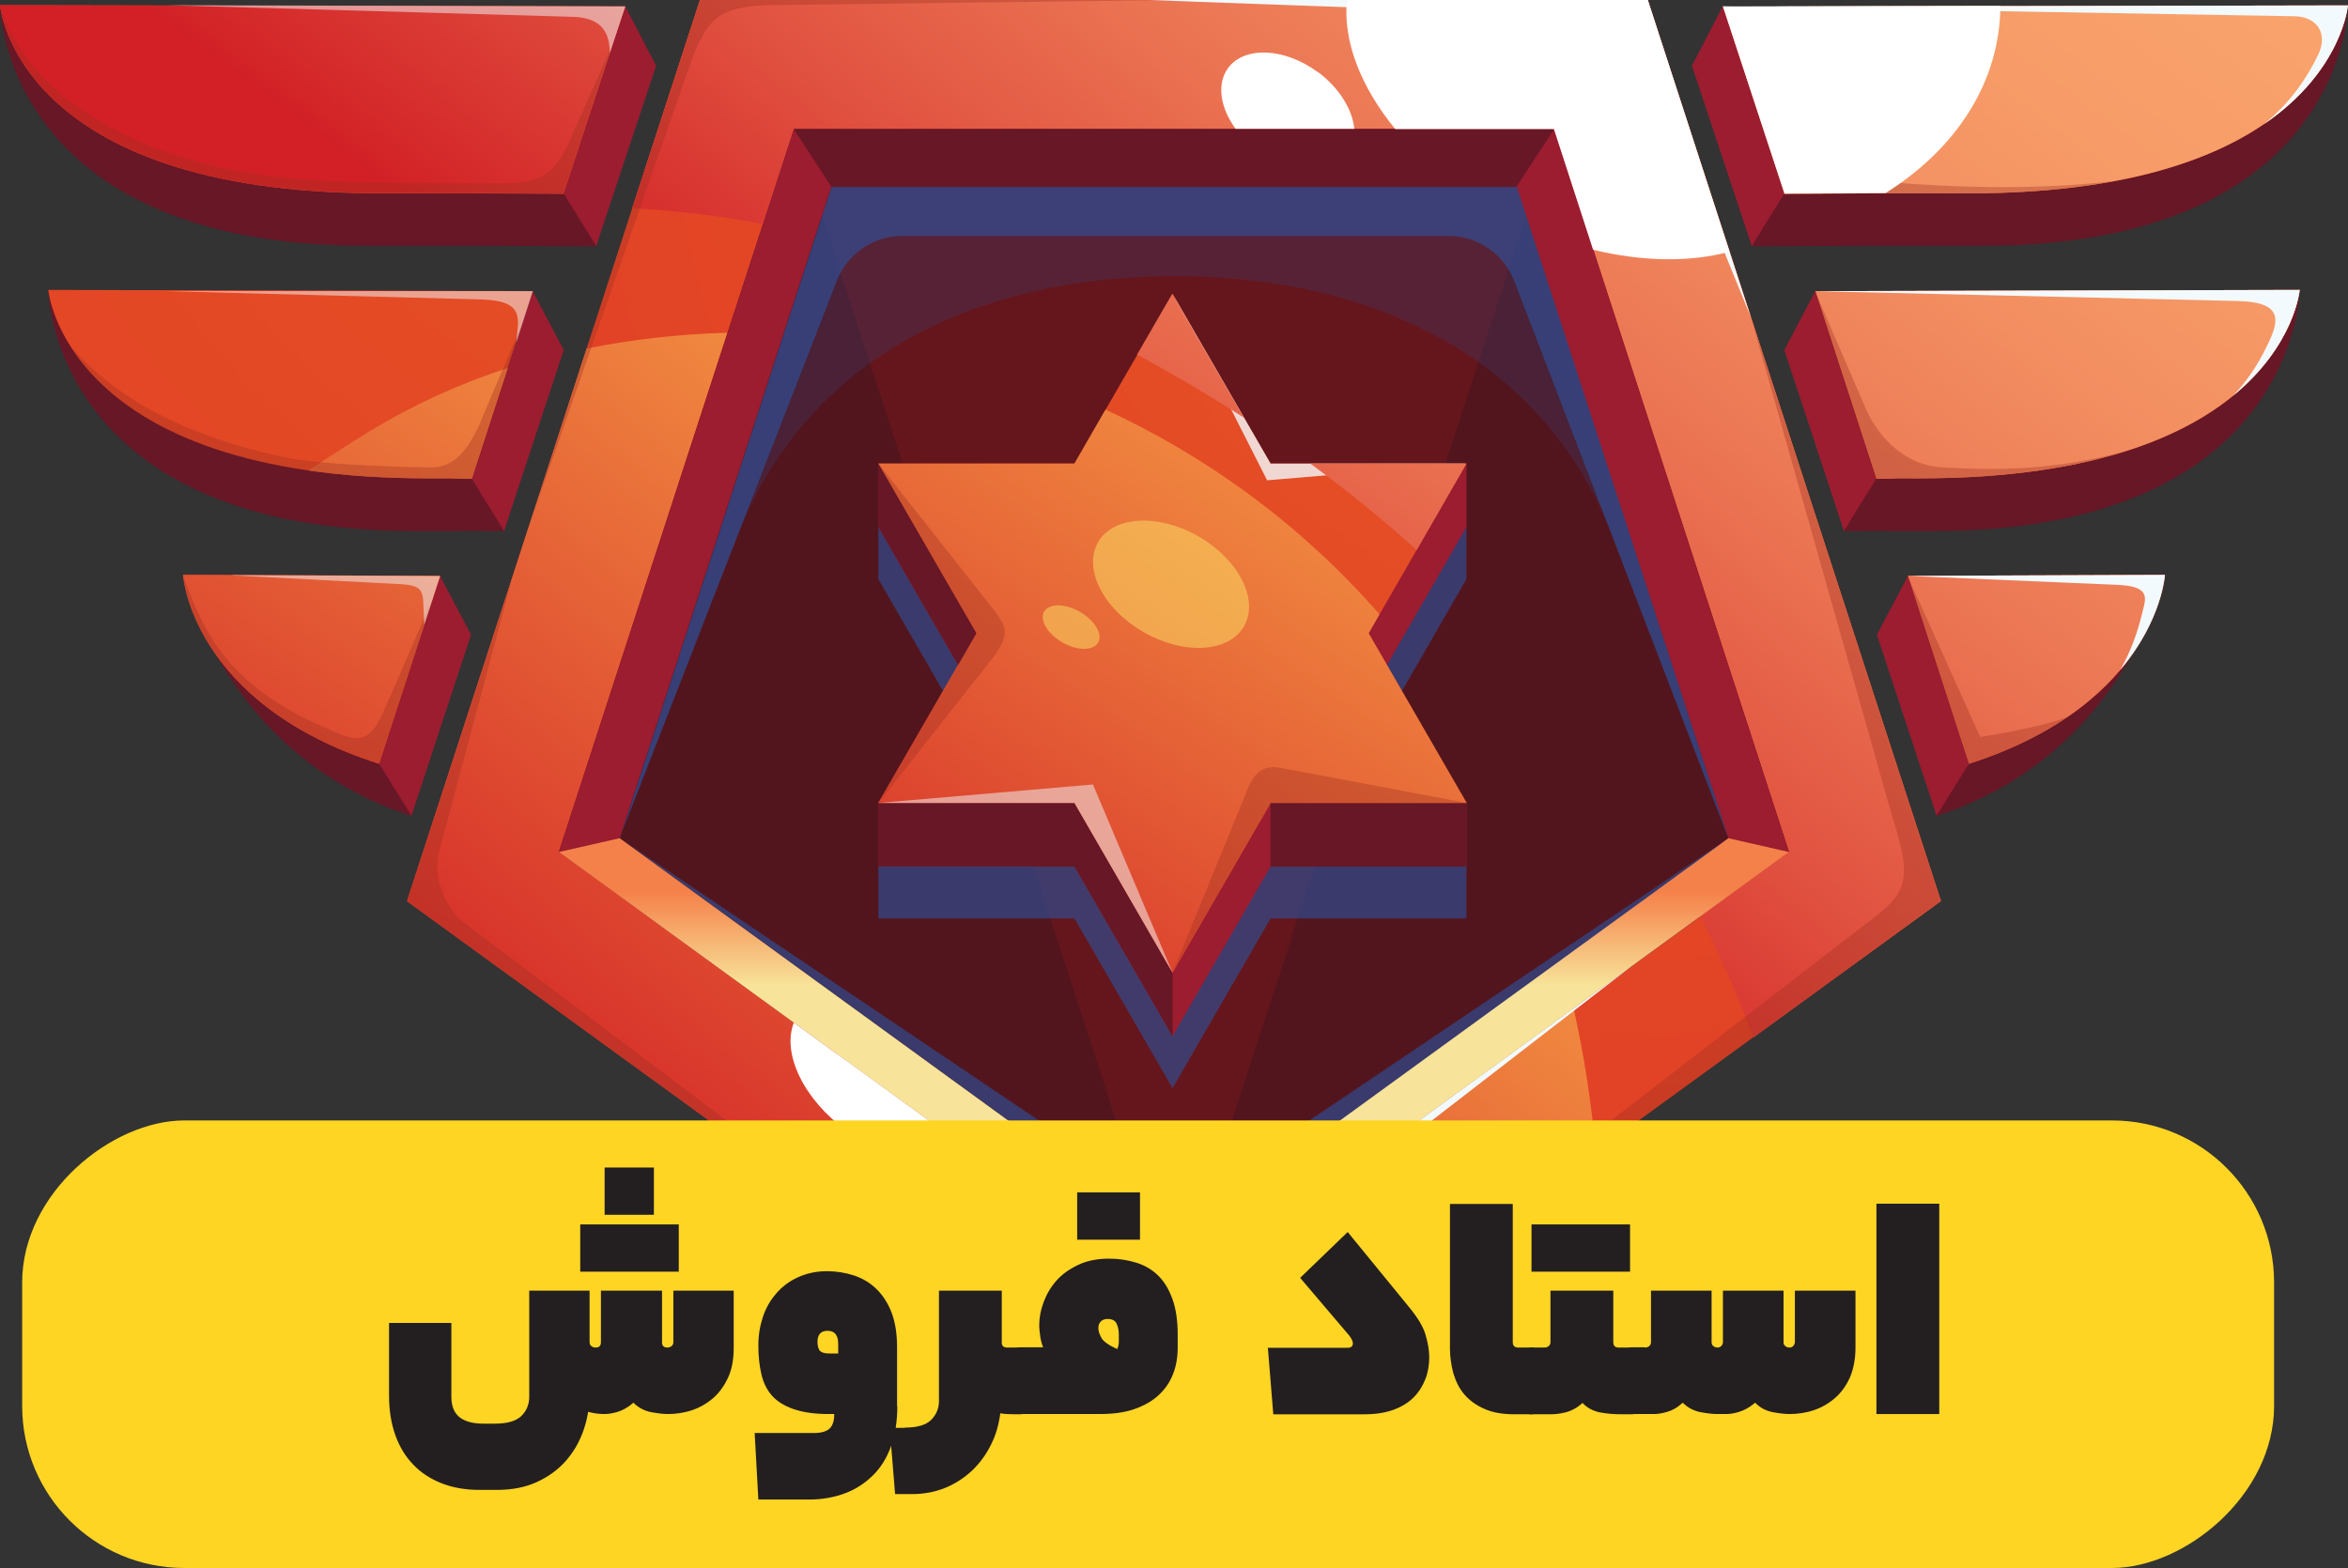<?xml version="1.0" encoding="UTF-8"?>
<svg xmlns="http://www.w3.org/2000/svg" xmlns:xlink="http://www.w3.org/1999/xlink" viewBox="0 0 95.3 63.66">
  <rect x="0" y="0" width="95.3" height="63.66" fill="#333333" stroke="none"/>
  <defs>
    <style>
      .cls-1 {
        fill: url(#radial-gradient-9);
      }

      .cls-2 {
        fill: url(#linear-gradient-10);
      }

      .cls-2, .cls-3, .cls-4, .cls-5, .cls-6, .cls-7, .cls-8, .cls-9, .cls-10, .cls-11, .cls-12, .cls-13, .cls-14, .cls-15, .cls-16 {
        mix-blend-mode: screen;
      }

      .cls-17 {
        fill: #231f20;
      }

      .cls-3 {
        fill: url(#linear-gradient-9);
      }

      .cls-4 {
        fill: url(#linear-gradient-6);
      }

      .cls-5 {
        fill: url(#linear-gradient-2);
      }

      .cls-6 {
        fill: url(#linear-gradient-12);
      }

      .cls-18 {
        fill: url(#radial-gradient-5);
      }

      .cls-19 {
        fill: url(#radial-gradient);
      }

      .cls-20 {
        fill: url(#radial-gradient-3);
      }

      .cls-21 {
        fill: url(#linear-gradient-3);
      }

      .cls-22 {
        fill: #ffd524;
      }

      .cls-7 {
        fill: url(#linear-gradient-8);
      }

      .cls-8 {
        fill: url(#linear-gradient-4);
      }

      .cls-23 {
        isolation: isolate;
      }

      .cls-24 {
        opacity: .2;
      }

      .cls-24, .cls-25, .cls-26, .cls-27, .cls-28 {
        mix-blend-mode: multiply;
      }

      .cls-24, .cls-26 {
        fill: #2a54a1;
      }

      .cls-25 {
        fill-rule: evenodd;
      }

      .cls-25, .cls-27 {
        fill: #9e2f21;
        opacity: .35;
      }

      .cls-29 {
        fill: #9c1c30;
      }

      .cls-9 {
        fill: #fff;
      }

      .cls-30 {
        fill: url(#radial-gradient-8);
      }

      .cls-31 {
        fill: url(#radial-gradient-2);
      }

      .cls-10, .cls-12 {
        opacity: .5;
      }

      .cls-10, .cls-14 {
        fill: #f3fafe;
      }

      .cls-32 {
        fill: url(#radial-gradient-4);
      }

      .cls-26 {
        opacity: .6;
      }

      .cls-11 {
        fill: url(#linear-gradient-11);
      }

      .cls-33 {
        fill: #f3fafd;
      }

      .cls-12 {
        fill: #fce265;
      }

      .cls-34 {
        fill: #53151d;
      }

      .cls-35 {
        fill: url(#radial-gradient-6);
      }

      .cls-13 {
        fill: url(#linear-gradient-7);
      }

      .cls-36 {
        fill: #671726;
      }

      .cls-14 {
        opacity: .8;
      }

      .cls-37 {
        fill: url(#radial-gradient-7);
      }

      .cls-15 {
        fill: url(#linear-gradient);
      }

      .cls-28 {
        fill: #8d191c;
        opacity: .3;
      }

      .cls-16 {
        fill: url(#linear-gradient-5);
      }
    </style>
    <radialGradient id="radial-gradient" cx="64.28" cy="1.98" fx="64.28" fy="1.98" r="49.37" gradientUnits="userSpaceOnUse">
      <stop offset=".01" stop-color="#e75724"/>
      <stop offset="1" stop-color="#e13f26"/>
    </radialGradient>
    <radialGradient id="radial-gradient-2" cx="73.26" cy="-4.74" fx="73.26" fy="-4.74" r="68.31" xlink:href="#radial-gradient"/>
    <linearGradient id="linear-gradient" x1="76.21" y1="-9.6" x2="45.25" y2="28.59" gradientUnits="userSpaceOnUse">
      <stop offset="0" stop-color="#f9a26b"/>
      <stop offset=".15" stop-color="#f79c68"/>
      <stop offset=".33" stop-color="#f28d60"/>
      <stop offset=".53" stop-color="#eb7553"/>
      <stop offset=".75" stop-color="#e15240"/>
      <stop offset=".97" stop-color="#d42729"/>
      <stop offset="1" stop-color="#d22026"/>
    </linearGradient>
    <linearGradient id="linear-gradient-2" x1="26.9" y1="52.25" x2="53.97" y2="18.32" gradientUnits="userSpaceOnUse">
      <stop offset="0" stop-color="#d22026"/>
      <stop offset="1" stop-color="#fbae49"/>
    </linearGradient>
    <linearGradient id="linear-gradient-3" x1="47.65" y1="29.71" x2="47.65" y2="40.02" gradientUnits="userSpaceOnUse">
      <stop offset=".63" stop-color="#f5814a"/>
      <stop offset="1" stop-color="#f7e399"/>
    </linearGradient>
    <radialGradient id="radial-gradient-3" cx="33.88" cy="-7.73" fx="33.88" fy="-7.73" r="54.8" xlink:href="#radial-gradient"/>
    <radialGradient id="radial-gradient-4" cx="33.88" cy="-7.73" fx="33.88" fy="-7.73" r="54.8" xlink:href="#radial-gradient"/>
    <radialGradient id="radial-gradient-5" cx="33.88" cy="-7.73" fx="33.88" fy="-7.73" r="54.8" xlink:href="#radial-gradient"/>
    <radialGradient id="radial-gradient-6" cx="67.12" cy="1.17" fx="67.12" fy="1.17" r="56.63" xlink:href="#radial-gradient"/>
    <radialGradient id="radial-gradient-7" cx="67.12" cy="1.17" fx="67.12" fy="1.17" r="56.63" xlink:href="#radial-gradient"/>
    <radialGradient id="radial-gradient-8" cx="67.12" cy="1.17" fx="67.12" fy="1.17" r="56.63" xlink:href="#radial-gradient"/>
    <linearGradient id="linear-gradient-4" x1="85.82" y1="-3.57" x2="55.87" y2="37.12" xlink:href="#linear-gradient"/>
    <linearGradient id="linear-gradient-5" x1="91.91" y1=".92" x2="61.97" y2="41.61" xlink:href="#linear-gradient"/>
    <linearGradient id="linear-gradient-6" x1="96.96" y1="4.63" x2="67.02" y2="45.32" xlink:href="#linear-gradient"/>
    <linearGradient id="linear-gradient-7" x1="41.19" y1="-36.4" x2="11.25" y2="4.29" xlink:href="#linear-gradient"/>
    <linearGradient id="linear-gradient-8" x1="3.77" y1="38.67" x2="27" y2="3.69" xlink:href="#linear-gradient-2"/>
    <linearGradient id="linear-gradient-9" x1="3.2" y1="38.29" x2="26.44" y2="3.32" xlink:href="#linear-gradient-2"/>
    <radialGradient id="radial-gradient-9" cx="68.57" cy="1.05" fx="68.57" fy="1.05" r="56.36" xlink:href="#radial-gradient"/>
    <linearGradient id="linear-gradient-10" x1="35.15" y1="44.46" x2="57.96" y2="10.07" xlink:href="#linear-gradient-2"/>
    <linearGradient id="linear-gradient-11" x1="72.58" y1="-5.23" x2="45.33" y2="35.55" xlink:href="#linear-gradient"/>
    <linearGradient id="linear-gradient-12" x1="65.4" y1="-10.03" x2="38.15" y2="30.75" xlink:href="#linear-gradient"/>
  </defs>
  <g class="cls-23">
    <g id="Layer_2" data-name="Layer 2">
      <g id="Layer_1-2" data-name="Layer 1">
        <g>
          <polygon class="cls-34" points="47.65 57.41 77.07 36.04 65.83 1.45 29.46 1.45 18.22 36.04 47.65 57.41"/>
          <path class="cls-19" d="M66.88,0H28.41l-11.89,36.59,31.12,22.61,31.12-22.61L66.88,0ZM22.68,34.59l9.54-29.35h30.86l9.54,29.35-24.97,18.14-24.97-18.14Z"/>
          <polygon class="cls-28" points="32.22 5.24 47.65 52.73 63.08 5.24 32.22 5.24"/>
          <path class="cls-31" d="M66.88,0H28.41l-2.75,8.46c1.71.08,3.48.29,5.3.64l1.26-3.87h30.86l9.54,29.35-3.62,2.63c.82,1.58,1.54,3.22,2.16,4.91l7.62-5.54L66.88,0Z"/>
          <path class="cls-15" d="M66.88,0H28.41l-2.75,8.46c1.71.08,3.48.29,5.3.64l1.26-3.87h30.86l9.54,29.35-3.62,2.63c.82,1.58,1.54,3.22,2.16,4.91l7.62-5.54L66.88,0Z"/>
          <path class="cls-5" d="M64.77,46.76c-.18-2.04-.49-3.98-.9-5.82l-16.23,11.79-24.97-18.14,6.85-21.08c-1.94.05-3.86.27-5.71.64l-7.29,22.43,31.12,22.61,17.13-12.44Z"/>
          <polygon class="cls-29" points="22.68 34.59 25.15 34.03 33.74 7.58 61.55 7.58 70.15 34.03 72.61 34.59 63.08 5.24 32.22 5.24 22.68 34.59"/>
          <path class="cls-24" d="M25.15,34.03l4.81-12.34c2.85-7.31,9.89-10.48,17.73-10.48h0c7.88,0,14.94,3.21,17.76,10.56l4.71,12.25-8.59-26.45h-27.81l-8.59,26.45Z"/>
          <polygon class="cls-21" points="22.68 34.59 25.15 34.03 47.65 50.38 70.15 34.03 72.61 34.59 47.65 52.73 22.68 34.59"/>
          <path class="cls-26" d="M25.15,34.03l8.82-22.64c.43-1.09,1.48-1.81,2.65-1.81h22.18c1.18,0,2.23.73,2.66,1.83l8.69,22.63-8.59-26.45h-27.81l-8.59,26.45Z"/>
          <polygon class="cls-36" points="32.22 5.24 33.74 7.58 61.55 7.58 63.08 5.24 32.22 5.24"/>
          <path class="cls-27" d="M20.79,23.47l-2.98,11.16c-.23.96.23,2.24,1.02,2.83l28.82,21.74-31.12-22.61,4.26-13.12Z"/>
          <path class="cls-26" d="M25.15,34.03l21.47,14.46c.57.38,1.5.38,2.07,0l21.47-14.46-22.5,16.35-22.5-16.35Z"/>
          <path class="cls-27" d="M47.65,59.2l27.71-21.41c1.94-1.44,2.36-1.75,1.48-4.5l-5.78-20.43,7.71,23.72-31.12,22.61Z"/>
          <polygon class="cls-33" points="33.89 42.74 47.65 52.73 66.22 39.23 47.65 53.58 33.89 42.74"/>
          <polygon class="cls-33" points="46.6 0 66.88 0 71.06 12.87 66.11 .71 46.6 0"/>
          <path class="cls-9" d="M54.67,0c-.17,1.67.56,3.53,1.96,5.24h6.44l1.59,4.9c2.02.49,3.95.51,5.53.08l-3.32-10.22h-12.21Z"/>
          <path class="cls-9" d="M32.22,41.52c-.49,1.25.39,3.12,2.17,4.41,1.77,1.29,3.82,1.55,4.86.7l-7.03-5.11Z"/>
          <path class="cls-9" d="M39.29,50.05c-.3.46-1.12.45-1.83-.02-.72-.47-1.06-1.21-.76-1.67.3-.46,1.12-.45,1.83.02s1.06,1.21.76,1.67Z"/>
          <path class="cls-36" d="M25.38.26l-1.18,9.74c-2.79-.01-5.12-.03-9.3-.02C.08,9.99,0,.21,0,.21l25.38.05Z"/>
          <path class="cls-20" d="M25.38.26l-2.5,7.61c-2.79-.01-3.24-.03-7.43-.02C.62,7.86,0,.21,0,.21l25.38.05Z"/>
          <path class="cls-36" d="M21.62,11.82l-1.16,9.74c-2.79-.01.6,0-3.58,0-14.82.02-14.92-9.79-14.92-9.79l19.66.05Z"/>
          <path class="cls-32" d="M21.62,11.82l-2.48,7.62c-2.79-.01,2.48-.03-1.71-.02-14.82.02-15.47-7.65-15.47-7.65l19.66.05Z"/>
          <path class="cls-36" d="M17.87,23.38l-10.44-.04s1.64,7.33,9.28,9.79l1.16-9.74Z"/>
          <path class="cls-18" d="M17.87,23.38l-10.44-.04s.32,5.22,7.96,7.67l2.48-7.63Z"/>
          <polygon class="cls-29" points="25.38 .26 26.63 2.67 24.2 9.99 22.88 7.86 25.38 .26"/>
          <polygon class="cls-29" points="21.62 11.82 22.88 14.21 20.46 21.56 19.15 19.44 21.62 11.82"/>
          <polygon class="cls-29" points="17.86 23.38 19.12 25.77 16.7 33.12 15.39 31.01 17.86 23.38"/>
          <path class="cls-36" d="M69.92.26l1.18,9.74c2.79-.01,5.12-.03,9.3-.02,14.82.02,14.9-9.76,14.9-9.76l-25.38.05Z"/>
          <path class="cls-35" d="M69.92.26l2.5,7.61c2.79-.01,3.24-.03,7.43-.02,14.82.02,15.44-7.63,15.44-7.63l-25.38.05Z"/>
          <path class="cls-36" d="M73.68,11.82l1.16,9.74c2.79-.01-.6,0,3.58,0,14.82.02,14.92-9.79,14.92-9.79l-19.66.05Z"/>
          <path class="cls-37" d="M73.68,11.82l2.48,7.62c2.79-.01-2.48-.03,1.71-.02,14.82.02,15.47-7.65,15.47-7.65l-19.66.05Z"/>
          <path class="cls-36" d="M77.43,23.38l10.44-.04s-1.64,7.33-9.28,9.79l-1.16-9.74Z"/>
          <path class="cls-30" d="M77.43,23.38l10.44-.04s-.32,5.22-7.96,7.67l-2.48-7.63Z"/>
          <path class="cls-8" d="M69.92.26l2.5,7.61c2.79-.01,3.24-.03,7.43-.02,14.82.02,15.44-7.63,15.44-7.63l-25.38.05Z"/>
          <path class="cls-16" d="M73.68,11.82l2.48,7.62c2.79-.01-2.48-.03,1.71-.02,14.82.02,15.47-7.65,15.47-7.65l-19.66.05Z"/>
          <path class="cls-4" d="M77.43,23.38l10.44-.04s-.32,5.22-7.96,7.67l-2.48-7.63Z"/>
          <polygon class="cls-29" points="69.92 .26 68.67 2.67 71.1 9.99 72.42 7.86 69.92 .26"/>
          <polygon class="cls-29" points="73.68 11.82 72.42 14.21 74.84 21.56 76.15 19.44 73.68 11.82"/>
          <polygon class="cls-29" points="77.44 23.38 76.18 25.77 78.6 33.12 79.91 31.01 77.44 23.38"/>
          <path class="cls-13" d="M25.38.26L0,.21s.62,7.65,15.44,7.63c4.19,0,4.64,0,7.43.02L25.38.26Z"/>
          <path class="cls-7" d="M17.87,23.38l-10.44-.04s.32,5.22,7.96,7.67l2.48-7.63Z"/>
          <path class="cls-3" d="M19.15,19.44l1.46-4.5c-1.99.65-3.87,1.51-5.61,2.57-.72.44-1.56.98-2.48,1.59,1.43.21,3.06.32,4.91.32,4.19,0-1.08,0,1.71.02Z"/>
          <path class="cls-27" d="M21.49,21.31L27.99,2.67c.67-1.89,1.16-2.39,3.17-2.46l16.49-.21h-19.24l-6.92,21.31Z"/>
          <path class="cls-9" d="M53.46,2.91c-1.34-.98-2.97-1.04-3.62-.14-.47.65-.31,1.61.31,2.46h4.82c-.08-.79-.62-1.68-1.51-2.33Z"/>
          <g>
            <polygon class="cls-26" points="55.55 30.4 59.52 23.51 59.52 21.4 51.57 23.51 47.59 16.61 43.61 23.51 35.65 21.4 35.65 23.51 39.63 30.4 35.65 35.18 35.65 37.29 43.61 37.29 47.59 44.18 51.57 37.29 59.52 37.29 59.52 35.18 55.55 30.4"/>
            <polygon class="cls-29" points="55.55 28.29 59.52 21.4 59.52 18.82 51.57 21.4 47.59 14.51 43.61 21.4 35.65 18.82 35.65 21.4 39.63 28.29 35.65 32.6 35.65 35.18 43.61 35.18 47.59 42.07 51.57 35.18 59.52 35.18 59.52 32.6 55.55 28.29"/>
            <polygon class="cls-1" points="55.55 25.71 59.52 18.82 51.57 18.82 47.59 11.93 43.61 18.82 35.65 18.82 39.63 25.71 35.65 32.6 43.61 32.6 47.59 39.49 51.57 32.6 59.52 32.6 55.55 25.71"/>
            <rect class="cls-36" x="51.57" y="32.6" width="7.96" height="2.58"/>
            <polygon class="cls-36" points="43.61 35.18 47.59 42.07 47.59 39.49 43.61 32.6 35.65 32.6 35.65 35.18 43.61 35.18"/>
            <path class="cls-2" d="M44.87,16.63l-1.26,2.19h-7.96l3.98,6.89-3.98,6.89h7.96l3.98,6.89,3.98-6.89h7.96l-3.98-6.89.44-.77c-3.19-3.65-7.01-6.41-11.12-8.31Z"/>
            <polygon class="cls-36" points="35.65 18.82 39.63 25.71 38.89 27 35.65 21.4 35.65 18.82"/>
            <path class="cls-27" d="M35.65,18.82l4.67,5.92c.53.71.7.97,0,1.94l-4.67,5.92,3.98-6.89-3.98-6.89Z"/>
            <polygon class="cls-14" points="47.59 11.93 51.43 19.5 59.52 18.82 51.57 18.82 47.59 11.93"/>
            <polygon class="cls-10" points="35.65 32.6 44.36 31.85 47.59 39.49 43.61 32.6 35.65 32.6"/>
            <path class="cls-27" d="M47.59,39.49l3.11-7.6c.34-.73.78-.8,1.3-.71l7.53,1.42h-7.96l-3.98,6.89Z"/>
            <path class="cls-11" d="M57.5,22.33l2.02-3.51h-6.34c1.49,1.09,2.93,2.26,4.32,3.51Z"/>
            <path class="cls-6" d="M50.49,16.96l-2.91-5.03-1.43,2.47c1.47.79,2.92,1.64,4.34,2.56Z"/>
            <path class="cls-12" d="M50.49,25.43c-.62,1.07-2.45,1.17-4.08.23-1.64-.94-2.46-2.58-1.84-3.65.62-1.07,2.45-1.17,4.08-.23,1.64.95,2.46,2.58,1.84,3.65Z"/>
            <path class="cls-12" d="M44.57,26.09c-.2.34-.85.34-1.45-.01-.61-.35-.94-.91-.74-1.25.2-.34.85-.34,1.45.01.61.35.94.91.74,1.25Z"/>
          </g>
          <path class="cls-25" d="M75.67,7.28c-1.69-.17-2.87-.78-3.64-2.29l-2.11-4.73h0s2.5,7.61,2.5,7.61c2.79-.01,3.24-.03,7.43-.02,2.36,0,4.36-.19,6.06-.51-3.67.44-7.44.24-10.25-.04Z"/>
          <path class="cls-25" d="M77.86,19.42c3.59,0,6.34-.44,8.46-1.12-3.05.85-5.6.79-7.55.67-1.34-.08-2.43-1.07-3-2.28l-2.1-4.87,2.48,7.62c2.79-.01-2.48-.03,1.71-.02Z"/>
          <path class="cls-25" d="M79.91,31.01c1.65-.53,2.97-1.19,4-1.9-1.23.47-3.54.81-3.54.81l-2.94-6.53h0s2.48,7.62,2.48,7.62Z"/>
          <path class="cls-27" d="M15.44,7.84c4.19,0,4.64,0,7.43.02l1.98-6.03-1.47,3.29c-.71,1.73-1.13,2.31-2.86,2.32-1.87.02-5.38-.02-7.17-.09C5.58,7.05.99,3.69,0,.21,0,.21.62,7.86,15.44,7.84Z"/>
          <path class="cls-27" d="M19.48,17.2c-.47.99-.98,1.81-2.07,1.78-1.13-.04-4.31-.06-6.12-.47-4.21-.95-6.72-2.52-8.43-4.44,1.43,2.26,5.12,5.37,14.57,5.36,4.19,0-1.08,0,1.71.02l2.05-6.31-1.72,4.06Z"/>
          <path class="cls-27" d="M15.39,31.01l2.16-6.65c-.41.85-1.21,2.81-2.03,4.63-.56,1.24-1.09,1.08-1.95.72-4.26-1.77-5.25-3.89-6.15-6.37,0,0,.32,5.22,7.96,7.67Z"/>
          <path class="cls-33" d="M69.92.26l23.21.4c.93.02,1.37.72.96,1.56-.42.88-1.1,1.93-2.21,2.83,3.2-2.18,3.42-4.83,3.42-4.83l-25.38.05h0Z"/>
          <path class="cls-33" d="M73.68,11.82h0s17.12.4,17.12.4c2,.04,1.68.89,1.16,1.93-.32.64-.76,1.34-1.34,1.93,2.53-2.06,2.72-4.31,2.72-4.31l-19.66.05h0Z"/>
          <path class="cls-33" d="M86.08,27.17c1.68-2,1.79-3.83,1.79-3.83l-10.43.04h-.01s8.62.37,8.62.37c1.27.08,1.04.56.89,1.17-.17.71-.46,1.55-.87,2.25Z"/>
          <path class="cls-10" d="M6.75.21l18.63.05-.63,1.9h0c0-.98-.46-1.47-1.59-1.48L6.75.21Z"/>
          <path class="cls-10" d="M6.75,11.82h14.88l-.68,2.11.07-.7c.04-.66-.2-1.01-1.4-1.07l-12.86-.34Z"/>
          <path class="cls-10" d="M9.43,23.35l8.43.04-.64,1.97-.04-.91c-.02-.51-.16-.68-.86-.73l-6.89-.36Z"/>
          <path class="cls-9" d="M72.42,7.86c1.8,0,2.63-.02,4.11-.02,2.63-1.65,4.38-4.09,4.63-6.94.02-.22.03-.44.03-.66l-11.26.02,2.5,7.61Z"/>
        </g>
        <rect class="cls-22" x="37.52" y="8.87" width="18.17" height="91.4" rx="6.58" ry="6.58" transform="translate(101.17 7.97) rotate(90)"/>
        <g>
          <path class="cls-17" d="M26.87,54.49c0,.15.07.22.22.22.06,0,.12-.02.17-.06.05-.04.07-.1.07-.16v-2.09h2.45v2.31c0,.47-.07.87-.22,1.2s-.35.62-.6.84c-.25.22-.54.39-.86.5-.32.11-.66.16-1,.16-.19,0-.42-.03-.69-.08-.27-.06-.5-.18-.7-.38-.23.2-.46.32-.67.38s-.38.08-.5.08c-.19,0-.37-.02-.55-.06s-.33-.09-.44-.17l.38-.63c0,.54-.08,1.05-.25,1.53-.17.48-.41.89-.73,1.25-.32.36-.72.64-1.18.85-.47.21-1,.31-1.6.31h-.7c-.58,0-1.09-.09-1.55-.27-.45-.18-.84-.43-1.15-.76-.32-.33-.56-.73-.73-1.21-.17-.48-.25-1.01-.25-1.61v-2.93h2.53v3c0,.36.1.63.31.81s.54.28.99.28h.46c.5,0,.86-.1,1.08-.31.21-.21.32-.47.32-.78v-4.31h2.45v2.09c0,.07.02.12.07.16s.1.06.17.06c.15,0,.22-.07.22-.22v-2.09h2.48v2.09ZM27.55,51.63h-4v-1.92h4v1.92ZM26.54,49.32h-2v-1.92h2v1.92Z"/>
          <path class="cls-17" d="M36.42,57.1c0,.62-.09,1.16-.26,1.63-.17.47-.42.87-.74,1.18s-.69.56-1.13.72c-.43.16-.91.25-1.42.25h-2.09l-.15-2.7h2.39c.31,0,.52-.06.65-.18s.19-.32.19-.59h-.22c-.58,0-1.05-.07-1.43-.2-.37-.13-.67-.31-.88-.55s-.35-.53-.43-.88c-.08-.34-.12-.73-.12-1.15s.06-.78.18-1.15.3-.68.54-.96c.24-.28.53-.5.88-.66s.74-.25,1.18-.25c.38,0,.75.06,1.09.17.34.11.65.29.91.54.26.25.47.57.62.95.15.39.23.86.23,1.42v2.39ZM33.18,54.47c0,.15.03.27.08.35.06.08.18.13.38.13h.38v-.39c0-.35-.14-.53-.43-.53-.27,0-.41.15-.41.45Z"/>
          <path class="cls-17" d="M36.72,57.96c.5,0,.86-.1,1.07-.31.21-.21.32-.46.32-.77v-4.48h2.55v2.11c0,.13.07.2.22.2h.53c.06,0,.11.01.15.04s.07.08.1.16.04.21.05.39c0,.18.01.42.01.73,0,.33,0,.58-.01.77,0,.19-.03.33-.05.42-.02.09-.06.15-.1.17-.04.02-.09.03-.15.03h-.22c-.22,0-.42-.01-.59-.04-.06.46-.18.88-.38,1.28-.2.4-.45.74-.76,1.04-.31.29-.67.53-1.08.7s-.87.26-1.36.26h-.69l-.22-2.69h.62Z"/>
          <path class="cls-17" d="M42.34,54.71c-.06-.16-.1-.31-.12-.46s-.04-.3-.04-.45c0-.31.06-.62.18-.94.12-.32.29-.61.52-.87s.53-.47.89-.64c.36-.17.78-.25,1.25-.25.4,0,.77.06,1.12.17.34.11.64.29.88.53.24.24.43.56.57.95.14.39.21.87.21,1.43v.53c0,.39-.06.75-.19,1.08-.13.33-.32.61-.58.85-.26.24-.59.43-.99.57-.4.14-.87.2-1.41.2h-3.23c-.06,0-.11,0-.15-.03-.04-.02-.07-.07-.1-.16-.02-.09-.04-.22-.05-.4,0-.18-.01-.42-.01-.73,0-.33,0-.58.01-.77,0-.19.03-.32.05-.41s.06-.14.1-.17.09-.04.15-.04h.92ZM46.27,50.33h-2.55v-1.92h2.55v1.92ZM45.33,54.79c.05-.07.07-.17.08-.28,0-.11,0-.22,0-.34,0-.16-.03-.3-.09-.43s-.18-.19-.37-.19c-.11,0-.2.03-.27.1-.07.07-.1.16-.1.27s.04.24.12.39c.08.15.29.3.64.46Z"/>
          <path class="cls-17" d="M52.78,51.87l1.92-1.85,2.46,3.01c.35.42.59.8.69,1.13s.16.65.16.94c0,.32-.05.62-.16.9s-.27.53-.48.74-.49.38-.82.5c-.33.12-.72.18-1.17.18h-3.7l-.22-2.7h3.23c.15,0,.22-.06.22-.18,0-.08-.05-.19-.15-.32l-1.99-2.34Z"/>
          <path class="cls-17" d="M62.16,54.71c.06,0,.11.01.15.04s.07.08.1.16.04.21.05.39c0,.18.01.42.01.73,0,.33,0,.58-.01.77,0,.19-.03.33-.05.42-.02.09-.06.15-.1.17-.04.02-.09.03-.15.03h-.69c-.49,0-.89-.07-1.22-.22-.33-.14-.6-.34-.81-.58-.21-.24-.35-.53-.45-.86-.09-.33-.14-.68-.14-1.04v-5.84h2.55v5.61c0,.15.08.22.22.22h.53Z"/>
          <path class="cls-17" d="M62.69,54.71c.07,0,.12-.02.17-.06s.07-.1.07-.16v-2.09h2.55v2.09c0,.15.07.22.22.22h.53c.06,0,.1.01.15.04s.08.08.1.16c.02.08.04.21.05.39,0,.18.01.42.01.73,0,.33,0,.58-.01.77,0,.19-.03.33-.05.42-.02.09-.06.15-.1.17-.04.02-.09.03-.15.03h-.43c-.32,0-.61-.03-.88-.08-.27-.06-.5-.18-.69-.38-.22.2-.45.32-.68.38-.23.06-.44.08-.62.08h-.77c-.06,0-.11,0-.15-.03-.04-.02-.07-.07-.1-.16-.02-.09-.04-.22-.05-.4,0-.18-.01-.42-.01-.73,0-.33,0-.58.01-.77,0-.19.03-.32.05-.41s.06-.14.1-.17.09-.04.15-.04h.53ZM66.16,51.63h-4v-1.92h4v1.92Z"/>
          <path class="cls-17" d="M66.77,54.71c.07,0,.12-.02.17-.06s.07-.1.07-.16v-2.09h2.46v2.09c0,.07.02.12.07.16s.1.06.17.06c.06,0,.11-.02.15-.06s.07-.1.07-.16v-2.09h2.46v2.09c0,.07.02.12.07.16.05.04.1.06.17.06.06,0,.11-.02.15-.06s.07-.1.07-.16v-2.09h2.46v2.31c0,.47-.08.87-.22,1.2-.15.34-.35.62-.6.84-.25.22-.54.39-.86.5-.32.11-.66.16-1,.16-.2,0-.43-.03-.7-.08-.27-.06-.5-.18-.69-.38-.24.2-.47.32-.68.38s-.37.08-.48.08h-.38c-.2,0-.43-.03-.7-.08-.27-.06-.5-.18-.7-.38-.22.2-.44.32-.66.38s-.38.08-.49.08h-.92c-.06,0-.11,0-.15-.03-.04-.02-.07-.07-.1-.16-.02-.09-.04-.22-.05-.4,0-.18-.01-.42-.01-.73,0-.33,0-.58.01-.77,0-.19.03-.32.05-.41s.06-.14.1-.17.09-.04.15-.04h.53Z"/>
          <path class="cls-17" d="M76.16,48.87h2.55v8.54h-2.55v-8.54Z"/>
        </g>
      </g>
    </g>
  </g>
</svg>